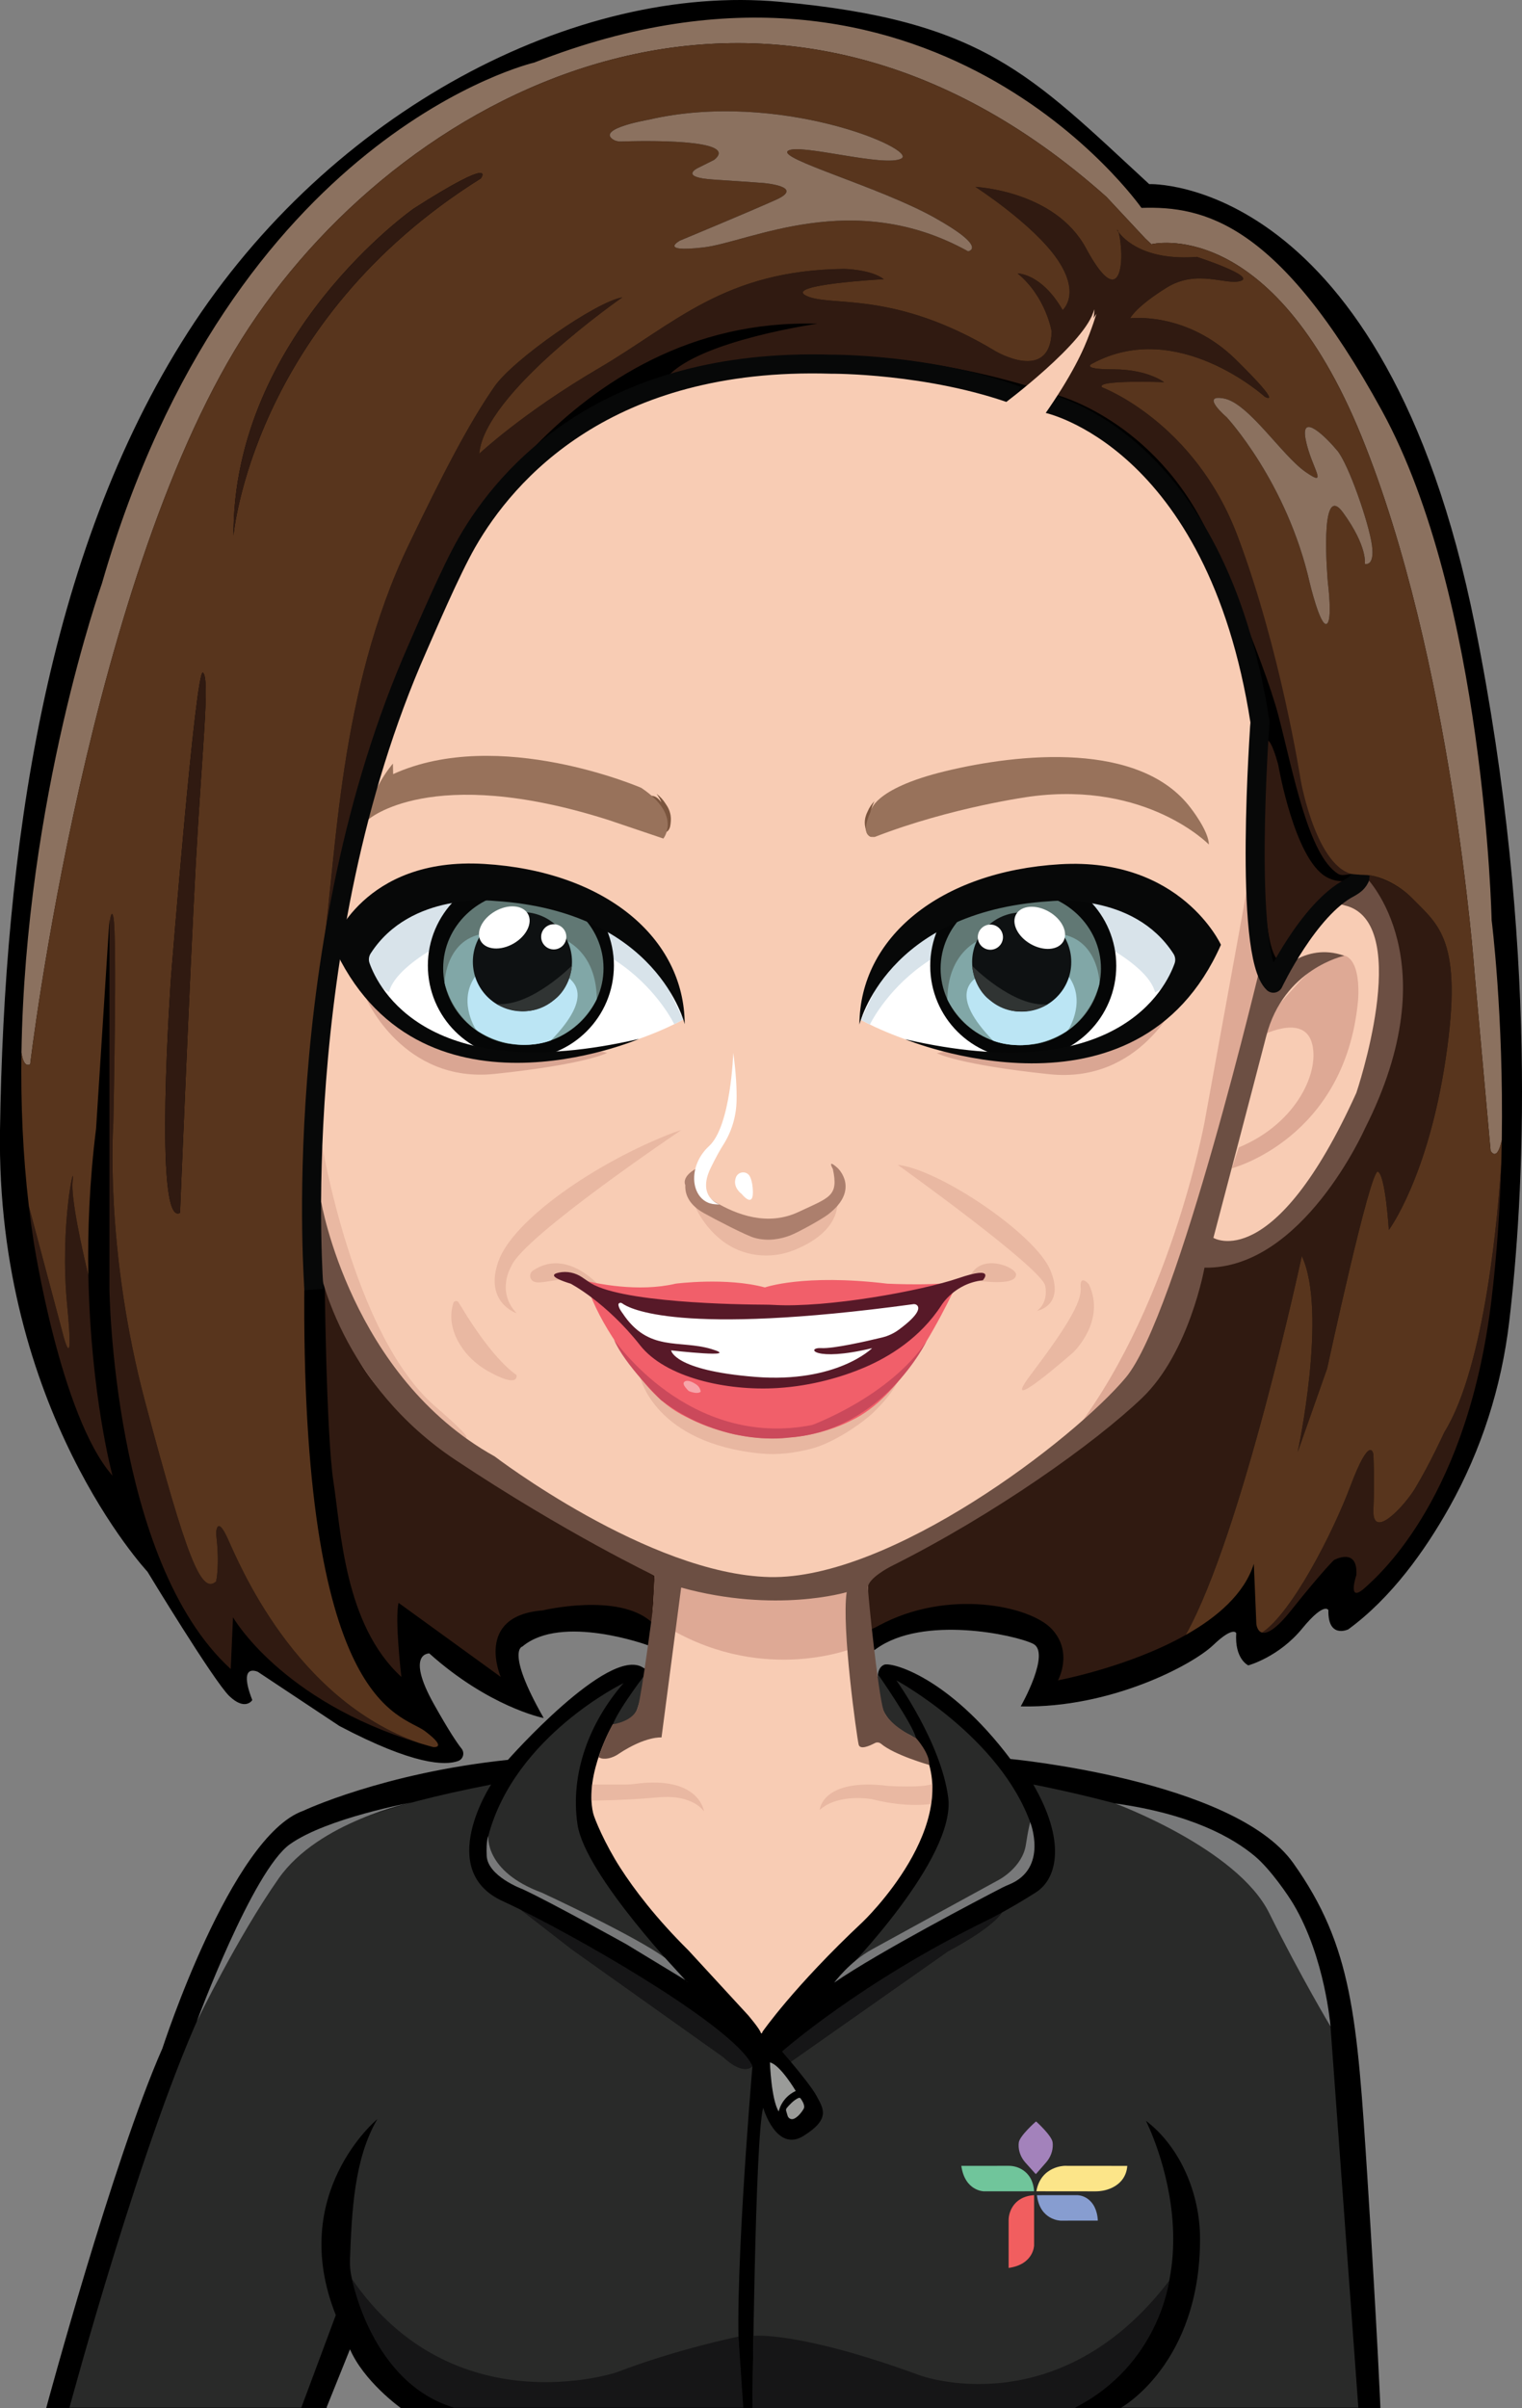 <?xml version="1.0" encoding="UTF-8"?>
<!DOCTYPE svg PUBLIC "-//W3C//DTD SVG 1.1//EN" "http://www.w3.org/Graphics/SVG/1.1/DTD/svg11.dtd">
<!-- Creator: CorelDRAW (Evaluation Version) -->
<svg xmlns="http://www.w3.org/2000/svg" xml:space="preserve" width="423.106mm" height="669.224mm" version="1.1" style="shape-rendering:geometricPrecision; text-rendering:geometricPrecision; image-rendering:optimizeQuality; fill-rule:evenodd; clip-rule:evenodd"
viewBox="0 0 47123.88 74535.53"
 xmlns:xlink="http://www.w3.org/1999/xlink"
 xmlns:xodm="http://www.corel.com/coreldraw/odm/2003">
 <rect x="0" y="0" width="47123.88" height="74535.53" fill="#808080" stroke="none"/>
 <defs>
  <style type="text/css">
   <![CDATA[
    .str0 {stroke:black;stroke-width:29.47;stroke-miterlimit:22.926}
    .str1 {stroke:#070808;stroke-width:589.37;stroke-miterlimit:22.926}
    .str2 {stroke:#070808;stroke-width:589.37;stroke-linejoin:round;stroke-miterlimit:22.926}
    .fil35 {fill:none;fill-rule:nonzero}
    .fil0 {fill:black;fill-rule:nonzero}
    .fil27 {fill:#050606;fill-rule:nonzero}
    .fil33 {fill:#070808;fill-rule:nonzero}
    .fil31 {fill:#0E1112;fill-rule:nonzero}
    .fil1 {fill:#161617;fill-rule:nonzero}
    .fil2 {fill:#292A29;fill-rule:nonzero}
    .fil10 {fill:#301A11;fill-rule:nonzero}
    .fil32 {fill:#303433;fill-rule:nonzero}
    .fil23 {fill:#571928;fill-rule:nonzero}
    .fil12 {fill:#58351D;fill-rule:nonzero}
    .fil28 {fill:#617874;fill-rule:nonzero}
    .fil24 {fill:#6C4F43;fill-rule:nonzero}
    .fil5 {fill:#70C59B;fill-rule:nonzero}
    .fil3 {fill:#78797A;fill-rule:nonzero}
    .fil15 {fill:#7B553E;fill-rule:nonzero}
    .fil29 {fill:#81A7A7;fill-rule:nonzero}
    .fil6 {fill:#879DD0;fill-rule:nonzero}
    .fil11 {fill:#8B715F;fill-rule:nonzero}
    .fil16 {fill:#98725B;fill-rule:nonzero}
    .fil9 {fill:#9A9B99;fill-rule:nonzero}
    .fil8 {fill:#A382BB;fill-rule:nonzero}
    .fil18 {fill:#AC7F6D;fill-rule:nonzero}
    .fil30 {fill:#BBE5F4;fill-rule:nonzero}
    .fil22 {fill:#CB495B;fill-rule:nonzero}
    .fil26 {fill:#D8E3EA;fill-rule:nonzero}
    .fil25 {fill:#DAA693;fill-rule:nonzero}
    .fil14 {fill:#DEA995;fill-rule:nonzero}
    .fil4 {fill:#F15E5F;fill-rule:nonzero}
    .fil21 {fill:#F15F6A;fill-rule:nonzero}
    .fil34 {fill:#F7A5AA;fill-rule:nonzero}
    .fil13 {fill:#F8CCB4;fill-rule:nonzero}
    .fil7 {fill:#FCE589;fill-rule:nonzero}
    .fil19 {fill:white;fill-rule:nonzero}
    .fil17 {fill:#DEA995;fill-rule:nonzero;fill-opacity:0.58}
    .fil20 {fill:#DEA995;fill-rule:nonzero;fill-opacity:0.6}
   ]]>
  </style>
 </defs>
 <g id="Layer_x0020_1">
  <g id="Layer_2">
   <path class="fil0 str0" d="M10092.9 74520.49l-8643.63 0c0,0 2066.32,-7659.39 3593.95,-11117.79 0,0 2121.71,-6556.1 4349.52,-7341.13 0,0 2479.17,-1174.02 6340.69,-1577.14 0,0 3122.16,-3535.9 4168.87,-2856.95 1046.71,678.95 7291.63,286.44 7291.63,286.44 0,0 -21.22,-282.9 183.88,-373.07 205.1,-90.17 1973.19,355.39 3896.88,2915.59 0,0 6930.94,650.66 8755.61,3217.93 1824.67,2567.27 1973.19,4752.64 2291.45,9717.45 318.26,4964.81 403.13,7128.96 403.13,7128.96l-30305.16 0c0,0 -1159.87,-827.47 -1584.21,-1845.89l-742.6 1845.59z"/>
   <g>
    <path class="fil1" d="M31024.22 59193.76c-218.95,120.52 -375.43,200.39 -431.7,227.79 -3946.68,1922.22 -6379.88,4076.64 -6379.88,4076.64 0,0 114.93,131.72 270.52,317.67l4867.57 -3418.91c0.28,0 1325.46,-683.37 1673.49,-1203.18z"/>
    <path class="fil2" d="M37155.38 69279.86c10.61,3882.74 -2443.51,5240.64 -2443.51,5240.64l7344.68 0 -875.2 -11977.09c0,0 -747.9,-3235.62 -2042.15,-4720.82 -1294.25,-1485.2 -7147.23,-2588.49 -7147.23,-2588.49 1003.69,1729.78 759.99,2902.33 85.16,3334.92 -400.48,256.67 -776.49,472.97 -1052.6,624.73 -348.02,519.83 -1673.2,1203.18 -1673.2,1203.18l-4867.57 3418.91c273.17,325.92 672.47,818.34 800.95,1061.45 201.57,381.91 445.56,700.17 -403.13,1230.59 -848.69,530.43 -1251.81,-869.9 -1251.81,-869.9 -254.61,880.52 -332.4,9282.51 -332.4,9282.51l9986.19 0c5155.77,-3097.7 2195.98,-8879.38 2195.98,-8879.38 1060.56,806.26 1672.02,2247.85 1675.85,3638.75z"/>
   </g>
   <g>
    <path class="fil1" d="M22405.92 63678.53c0,0 557.84,563.14 890.24,279.06 0.59,-6.78 0.88,-10.31 0.88,-10.31 -480.92,-1117.44 -4841.63,-3679.7 -7170.52,-4834.56l1583.33 1227.64 4696.06 3338.16z"/>
    <path class="fil2" d="M22405.92 63678.53l-4696.06 -3338.16 -1583.33 -1227.64c-205.98,-102.25 -396.34,-193.61 -566.67,-271.7 -2093.43,-961.84 -353.62,-3606.92 -353.62,-3606.92 -6831.92,1336.68 -6884.97,2630.93 -8826.33,6704.62 -1941.37,4073.69 -4229.28,12581.77 -4229.28,12581.77l7178.47 0 1067.93 -2864.32c-1502.89,-3766.05 1287.17,-6068.1 1287.17,-6068.1 -721.38,1230.59 -792.11,2857.24 -848.69,4356.59 -56.58,1499.35 1570.07,3026.98 3373.53,3939.32 1803.46,912.34 8720.25,-551.65 8720.25,-551.65 -269.93,-1848.25 340.65,-9068.26 366.88,-9374.74 -332.4,284.08 -890.24,-279.06 -890.24,-279.06z"/>
   </g>
   <g>
    <path class="fil2" d="M21253.12 61323.43c0,0 -3140.14,-3267.44 -3373.53,-4858.73 -233.39,-1591.29 381.91,-3168.43 1428.62,-4370.73 0,0 -3366.45,1626.65 -4186.85,4724.35 0,0 -187.42,1152.8 1877.72,1959.05 2065.14,806.25 4317.7,2588.49 4317.7,2588.49l-63.66 -42.43zm0 0l0 0 0 0z"/>
   </g>
   <path class="fil3" d="M15121.37 56818.32c0,0 -137.92,1099.76 1654.94,1762.79 0,0 2931.21,1357.9 3817.32,2021.82l621.49 680.72 -1822.02 -1105.94c0,0 -2326.81,-1294.25 -3210.86,-1704.44 0,0 -1102.11,-401.95 -1113.91,-1050.54 -0.29,-13.86 -0.29,-27.7 -0.88,-41.55 -3.53,-76.92 -13.25,-394.88 53.93,-562.85z"/>
   <path class="fil2" d="M27752.64 52009.1c0,0 3224.42,1743.64 4172.71,4471.52 175.34,504.2 -7.36,1096.51 -411.97,1444.83 -460.89,396.64 -1303.97,936.8 -2844.87,1605.14l-2493.02 1485.2c0,0 3426.58,-3490.23 3182.57,-5378.55 -218.93,-1694.13 -1605.42,-3628.13 -1605.42,-3628.13z"/>
   <path class="fil3" d="M31895.59 56397.52c0,0 572.86,1425.09 -647.42,1928.99 -74.56,30.94 -148.52,63.06 -220.42,100.19 -659.79,340.94 -3801.7,1978.21 -5199.08,2938.87 0,0 468.55,-641.82 1168.71,-1029.04 700.17,-387.21 3930.47,-2153.55 3930.47,-2153.55 0,0 725.5,-378.96 834.83,-1083.54 28.58,-184.76 58.64,-369.23 99.01,-551.94l33.89 -149.99z"/>
   <path class="fil2" d="M27195.7 51839.66c0,0 1037.87,1490.21 1159.87,1935.77 122,445.56 -1140.42,-201.57 -1225.29,-816.87 -84.87,-615.3 65.42,-1118.91 65.42,-1118.91z"/>
   <path class="fil2" d="M19916.44 51903.01c0,0 -970.69,1273.03 -981.29,1628.42 -10.6,355.39 1580.68,-535.73 1442.77,-1013.12 -137.92,-477.39 -461.48,-615.3 -461.48,-615.3z"/>
   <path class="fil3" d="M6092.89 62567.29c0,0 1729.78,-4670.42 2886.12,-5487.29 1156.34,-816.87 3776.65,-1291.01 3776.65,-1291.01 0,0 -2882,576.69 -4126.74,2350.68 -1284.52,1830.58 -2536.03,4427.61 -2536.03,4427.61z"/>
   <path class="fil1" d="M10897.68 70537.27c0,0 602.62,3226.48 3162.83,3983.22l8953.64 0 -149.7 -2199.22c0,0 -1895.4,383.97 -3775.47,1106.53 0,0.01 -5049.68,1686.77 -8191.29,-2890.53z"/>
   <path class="fil1" d="M23297.04 74520.49l29.76 -2222.2c0,0 1384.72,-161.19 5161.37,1224.99 0,0 4277.91,1574.19 7712.14,-2932.98 0,0 -314.43,2607.65 -2917.06,3930.18l-9986.2 0z"/>
   <path class="fil4" d="M32017.29 67943.18l0 1555.92c0,0 -7.07,587.01 -788.58,696.64l0 -1466.93c0,-272.58 138.5,-531.31 374.55,-668.35 106.09,-61.58 241.64,-106.66 414.03,-117.28z"/>
   <path class="fil5" d="M32017.29 67823.54l-1555.92 1.47c0,0 -587.01,-6.48 -697.21,-787.99l1466.93 -1.47c272.87,-0.29 531.31,138.21 668.64,373.96 61.58,106.09 106.66,241.64 117.57,414.03z"/>
   <path class="fil6" d="M33990.78 68731.45l-1149.56 1.18c0,0 -643.59,-6.48 -735.82,-787.99l1227.35 -1.18c228.09,-0.29 444.68,138.21 559.6,373.96 51.57,106.09 89.58,241.64 98.42,414.03z"/>
   <path class="fil7" d="M34903.12 67037.62l-1944.31 -1.77c0,0 -733.47,6.48 -871.08,787.69l1832.93 1.77c340.65,0.29 663.92,-137.92 835.42,-373.66 77.21,-106.09 133.78,-241.64 147.05,-414.03z"/>
   <path class="fil8" d="M32087.72 67274.84l301.46 -344.49c135.85,-155 213.64,-355.09 206.28,-561.08 -0.88,-21.51 -2.36,-42.72 -5.3,-63.65 -28.29,-208.64 -502.43,-636.51 -502.43,-636.51 -11.19,-11.49 -28,7.36 -28,7.36 0,0 -486.52,427.88 -515.69,636.51 -2.95,20.93 -4.71,42.14 -5.3,63.65 -7.66,205.98 72.19,406.08 211.58,561.08l309.41 344.49c-0.01,0 15.02,11.78 27.99,-7.36z"/>
   <path class="fil9" d="M24110.37 65354.69c0,0 74.27,-424.34 526.9,-636.51 0,0 -477.39,-809.79 -799.18,-884.05 0,0 38.89,1145.73 272.28,1520.56z"/>
   <path class="fil9" d="M24359.08 65245.95c64.83,-78.98 216.29,-248.12 365.7,-311.78 23.28,-10.02 50.39,-1.77 65.12,18.86 47.74,66.6 143.51,217.77 96.95,309.12 -43.9,85.75 -185.06,279.65 -324.74,322.97 -75.44,23.28 -155,-24.46 -177.4,-100.19l-43.61 -148.23c-9.72,-31.52 -2.95,-65.41 17.98,-90.75z"/>
   <path class="fil3" d="M34526.52 55819.34c0,0 3778.12,1395.03 4768.26,3389.44 990.13,1994.41 1899.23,3509.67 1899.23,3509.67 0,0 -161.48,-2114.64 -1142.48,-3774 -160.89,-272.29 -711.66,-1082.95 -1194.64,-1489.62 -671.58,-565.49 -1968.48,-1309.57 -4330.36,-1635.49z"/>
  </g>
  <g id="Layer_4">
   <path class="fil0 str0" d="M35574.7 5713.28c0,0 7277.48,-297.04 10078.15,13642.63 1990.29,9906.35 1505.24,17819.45 1058.21,21569.59 -239.28,2007.38 -859.59,3952.58 -1847.95,5715.67 -753.79,1344.34 -1794.32,2802.72 -3124.81,3776.65 0,0 -615.3,297.04 -594.08,-583.48 0,0 -116.7,-318.26 -838.08,562.26 -721.38,880.52 -1654.94,1133.35 -1654.94,1133.35 0,0 -413.74,-189.18 -360.69,-984.83 0,0 -84.87,-261.68 -735.53,360.69 -650.66,622.37 -3177.56,1950.51 -5926.66,1895.4 0,0 939.16,-1654.94 363.64,-1937.83 -575.51,-282.9 -3416.55,-891.12 -4867.57,155.59 -1451.02,1046.71 -7068.85,-113.16 -7068.85,-113.16 0,0 -2670.71,-975.99 -3887.16,42.43 0,0 -551.65,113.16 636.51,2206.58 0,0 -1662.01,-339.47 -3507.9,-1994.41 0,0 -785.03,-29.76 127.3,1597.77 457.64,815.97 713.13,1196.41 853.99,1372.63 97.83,122 50.39,305.88 -96.36,359.81 -395.17,145.57 -1360.26,132.6 -3664.67,-1080.89l-2524.84 -1676.15c0,0 -664.8,-318.26 -198.03,884.05 0,0 -205.1,325.33 -682.49,-130.84 -477.39,-456.17 -2535.45,-3850.92 -2535.45,-3850.92 0,0 -4688.99,-5016.09 -4561.69,-13656.77 127.3,-8640.68 1400.33,-17808.26 5813.5,-24682.62 4413.17,-6874.36 12008.91,-10799.53 18310.4,-10226.67 6301.49,572.86 7754.9,2248.73 11436.07,5643.47z"/>
   <path class="fil10" d="M42088.36 27132c-1166.94,-579.94 -1718.59,-2945.65 -1718.59,-2945.65 0,0 -721.38,-4087.84 -2058.06,-7609.88 -1336.68,-3522.05 -4190.39,-4588.21 -4190.39,-4588.21 -228.09,-238.69 1920.16,-159.13 1920.16,-159.13 0,0 -509.21,-397.82 -1570.07,-397.82 -1060.86,0 -647.13,-180.35 -647.13,-180.35 2630.93,-1421.55 5336.12,1029.04 5336.12,1029.04 0,0 636.51,360.69 -891.12,-1145.73 -1527.63,-1506.42 -3278.05,-1283.64 -3278.05,-1283.64 0,0 169.74,-350.09 1124.51,-944.17 954.77,-594.08 1835.29,-63.65 2302.07,-212.17 466.78,-148.52 -1357.9,-742.6 -1357.9,-742.6 -1623.7,124.35 -2262.87,-545.45 -2428.48,-767.94 26.82,75.15 58.94,230.44 80.45,552.24 42.43,636.51 -127.3,1725.66 -1089.15,-56.58 -961.84,-1782.24 -3423.03,-1895.4 -3423.03,-1895.4 0,0 1782.24,1145.73 2531.91,2234.87 749.67,1089.15 169.74,1577.14 169.74,1577.14 -658.61,-1142.2 -1393.26,-1131.58 -1393.26,-1131.58 884.05,728.46 1053.79,1799.93 1053.79,1799.93 -53.05,1601.9 -1739.81,604.69 -1739.81,604.69 -3154.57,-1900.7 -5081.51,-1357.9 -5845.33,-1707.99 -763.82,-350.09 2386.93,-519.83 2386.93,-519.83 -403.13,-307.65 -1230.59,-318.26 -1230.59,-318.26 -3713,42.43 -5240.64,1697.37 -7595.74,3076.49 -2355.1,1379.11 -3698.86,2645.07 -3698.86,2645.07 155.59,-1881.25 4430.85,-4841.05 4430.85,-4841.05 -824.82,135.85 -3381.19,1925.75 -3959.06,2759.7 -823.94,1189.04 -1644.03,2796.54 -2660.69,4910.29 -2418.75,5028.46 -2224.27,10891.47 -2783.28,13205.02 -353.91,1464.27 -259.62,2976.29 -142.92,3889.22 978.94,-10072.84 3997.67,-16202.83 3997.67,-16202.83 0,0 3755.44,-7988.26 11584.56,-7744.26 0,0 -3639.33,516.28 -4631.53,1633.72 0,0 4625.63,-1718.59 11444.59,381.91 0,0 1394.73,-1391.49 1687.94,-2134.09 35.36,-120.82 30.35,-24.76 30.35,-24.76 -5.6,55.11 17.1,-140.86 -10.9,-70.72 -119.05,407.25 -458.52,1411.53 -1151.03,2405.2 0,0 3070.59,757.03 4752.64,4343.62 0,0 1690.3,3819.09 2157.08,5601.33 454.69,1736.57 919.41,4314.15 1845.89,4890.56 159.13,99.01 414.91,-46.56 461.48,30.06 83.1,137.03 -371.31,327.1 -832.77,61.88 -987.48,-567.56 -1481.67,-3461.94 -1481.67,-3461.94 0,0 -466.78,-1810.53 -480.92,155.59 -14.14,1966.12 -56.58,5587.18 509.21,5912.51 0,0 1230.59,-1966.12 2234.87,-2291.45 0,0 28.29,-21.22 81.92,-21.51 -2.06,-75.71 165.62,-300.55 165.62,-300.55z"/>
   <path class="fil10" d="M7044.71 47610.08c-346.55,-756.74 -353.62,-134.38 -353.62,-134.38 120.23,975.99 0,1471.06 0,1471.06 -466.78,424.34 -919.41,-770.89 -2192.44,-5537.68 -1273.03,-4766.79 -990.13,-8642.45 -990.13,-8642.45 0,0 127.3,-5855.93 0,-6393.43 -45.68,-193.32 -86.64,-41.25 -120.23,232.8l0 11290.47c0,0 95.48,8420.85 3755.44,11762.55l70.72 -1601.9c0,0 1471.94,2585.84 5763.99,3892.76 -3867.41,-1354.96 -5587.18,-5583.06 -5933.73,-6339.81z"/>
   <path class="fil11" d="M934.17 32941.96c0,0 1817.6,-15304.64 6782.42,-22815.51 4964.81,-7510.87 16198.12,-13256.6 26542.65,-4031.26l1198.77 1283.64 190.95 180.35c0,0 3702.4,-933.55 6503.06,5940.8 2800.66,6874.36 3500.83,16578.55 3500.83,16578.55l498.61 5541.8c0,0 197.74,370.13 346.26,-335.05 58.05,-3891.58 -314.43,-6805.69 -314.43,-6805.69 0,0 -212.17,-9950.84 -3394.74,-15764.34 -3182.57,-5813.5 -5505.87,-6344.23 -7447.24,-6280.58 0,0 -6517.79,-9335.55 -18800.45,-4498.04 0,0 -9354.7,2164.15 -13385.96,16125.03 0,0 -2370.72,6676.33 -2490.66,14519.31 41.55,267.27 122,439.67 269.93,360.98z"/>
   <path class="fil10" d="M2249.63 36548.87c84.87,-749.67 -410.2,1372.04 -169.74,3847.38 240.46,2475.33 -169.74,749.67 -169.74,749.67l-1016.95 -3815.26c40.66,346.55 87.23,693.38 139.98,1039.93 0,0 827.47,5459.59 2450.59,7305.48 0,0 -678.36,-2493.02 -747.61,-6197.77 -206.28,-864 -546.34,-2401.66 -486.52,-2929.44z"/>
   <path class="fil10" d="M43815.2 46064.77c-312.66,522.48 -1334.32,1647.87 -1291.88,661.27 42.43,-986.6 -2.95,-1718.59 -2.95,-1718.59 0,0 -92.53,-647.13 -707.83,986.6 -560.78,1488.74 -1825.86,3936.96 -2736.42,4536.64 147.05,39.48 414.03,-79.57 897.6,-685.73 1004.28,-1258.88 1329.61,-1559.47 1329.61,-1559.47 0,0 746.72,-413.74 691.62,466.78 0,0 -299.1,891.12 252.55,403.13 551.65,-487.99 3214.4,-2896.15 3935.79,-8964.25 171.51,-1442.18 261.39,-2860.48 298.81,-4184.49 -88.7,1404.45 -481.21,6264.07 -1762.79,8321.83 -0.01,0 -426.41,937.98 -904.1,1736.28z"/>
   <path class="fil10" d="M40178.82 44943.79l912.34 -2588.49c0,0 1336.68,-6195.41 1571.25,-6089.32 234.57,106.09 338.29,1803.46 338.29,1803.46 0,0 1209.38,-1612.5 1761.02,-5304.29 551.65,-3691.78 -233.39,-4137.34 -1039.64,-4964.81 -526.9,-540.74 -1456.91,-866.95 -1814.07,-686.9 246.94,254.61 924.71,1355.84 1357.9,2771.49 872.26,2850.76 -2482.41,8238.74 -5505.86,9214.13l-831.3 134.66c0,0 -892,5986.48 -10119.11,8956.59 -9227.1,2970.11 -16310.98,-8458.86 -16310.98,-8458.86l-448.21 -362.16c0,0 42.43,5001.64 275.82,6508.06 233.39,1506.42 339.47,4413.17 2100.5,6025.67 0,0 -212.17,-1824.67 -84.87,-2291.45l3161.36 2291.45c0,0 -827.47,-1888.33 1294.25,-2058.06 0,0 2334.77,-560.78 3365.86,352.15 1030.8,912.93 4930.04,1260.35 7051.76,114.63 2121.71,-1145.73 4667.77,-615.3 5346.72,106.09 678.95,721.38 195.08,1591.29 195.08,1591.29 0,0 2182.72,-406.96 3952.58,-1403.28 1746,-3105.66 3596.6,-11730.13 3596.6,-11730.13 806.26,1718.58 -127.29,6068.09 -127.29,6068.09z"/>
   <path class="fil12" d="M46151.45 35620.33l-498.61 -5541.8c0,0 -700.17,-9704.19 -3500.83,-16578.55 -2800.66,-6874.36 -6503.06,-5940.8 -6503.06,-5940.8l-190.95 -180.35 -1198.77 -1283.64c-10344.53,-9225.34 -21577.84,-3479.61 -26542.65,4031.26 -4964.81,7510.87 -6782.4,22815.51 -6782.4,22815.51 -147.93,78.68 -228.38,-93.71 -269.93,-360.98 -23.87,1551.8 40.66,3149.27 228.97,4749.69l1016.95 3815.26c0,0 410.2,1725.66 169.74,-749.67 -240.46,-2475.33 254.61,-4597.05 169.74,-3847.38 -59.82,527.78 280.24,2065.43 486.52,2929.15 -25.64,-1370.27 32.12,-2906.46 238.4,-4543.42l389.86 -6102.59c-45.68,491.54 -72.78,1137.18 -72.78,1137.18 0,0 27.11,-645.65 72.78,-1137.18l23.87 -373.96 0 147.93c33.59,-274.05 74.56,-425.81 120.23,-232.8 127.3,537.5 0,6393.43 0,6393.43 0,0 -282.9,3875.67 990.13,8642.45 1273.03,4766.79 1725.66,5962.02 2192.44,5537.68 0,0 120.23,-495.07 0,-1471.06 0,0 7.07,-622.37 353.62,134.38 346.55,756.74 2066.32,4984.85 5933.73,6339.81 140.86,42.72 284.37,84.28 431.42,124.35 0,0 480.92,56.58 -254.61,-495.07 -735.53,-551.65 -3869.18,-665.39 -3730.98,-14017.75 20.34,-1975.85 129.07,-3844.42 299.1,-5593.97 -16.21,-126.71 -32.12,-265.22 -46.27,-413.15 -7.07,-73.96 -13.86,-150.58 -18.86,-228.97 -83.99,-916.17 122.29,-1829.69 190.36,-2742.9 13.26,-92.23 26.23,-184.76 38.9,-277.29 38.01,-277.88 72.19,-557.25 98.72,-838.96 12.08,-74.84 23.87,-152.06 35.36,-231.33 391.63,-2695.17 463.83,-7862.43 2627.97,-12361.34 1016.65,-2113.76 1836.46,-3721.25 2660.69,-4910.29 578.16,-833.95 3134.25,-2623.85 3959.06,-2759.7 0,0 -4275.26,2959.8 -4430.85,4841.05 0,0 1343.75,-1265.96 3698.86,-2645.07 2355.1,-1379.11 3882.74,-3034.05 7595.74,-3076.49 0,0 827.47,10.61 1230.59,318.26 0,0 -3150.75,169.74 -2386.93,519.83 763.82,350.09 2690.75,-192.73 5845.33,1707.99 0,0 1686.77,997.21 1739.81,-604.69 0,0 -169.74,-1071.47 -1053.79,-1799.93 0,0 734.65,-10.61 1393.26,1131.58 0,0 579.94,-487.99 -169.74,-1577.14 -749.67,-1089.15 -2531.91,-2234.87 -2531.91,-2234.87 0,0 2461.19,113.16 3423.03,1895.4 961.84,1782.24 1131.58,693.09 1089.15,56.58 -21.51,-321.8 -53.63,-477.09 -80.45,-552.24 -32.41,-43.61 -46.86,-70.13 -46.86,-70.13 0,0 20.63,-3.24 46.86,70.13 165.62,222.48 804.78,892.3 2428.48,767.94 0,0 1824.67,594.08 1357.9,742.6 -466.78,148.52 -1347.29,-381.91 -2302.07,212.17 -954.77,594.08 -1124.51,944.17 -1124.51,944.17 0,0 1750.42,-222.79 3278.05,1283.64 1527.63,1506.43 891.12,1145.73 891.12,1145.73 0,0 -2705.19,-2450.59 -5336.12,-1029.04 0,0 -413.74,180.35 647.13,180.35 1060.87,0 1570.07,397.82 1570.07,397.82 0,0 -2148.23,-79.57 -1920.16,159.13 0,0 2853.71,1066.16 4190.39,4588.21 1336.68,3522.05 1962.59,7585.14 1962.59,7585.14 0,0 530.43,2975.7 1814.07,2913.82 0,0 -167.68,281.43 -165.62,356.86 66.01,-0.29 -73.37,-445.27 64.83,-302.93 357.16,-180.05 1207.61,130.25 1734.5,671 806.25,827.47 1591.29,1273.03 1039.64,4964.81 -551.65,3691.78 -1761.02,5304.29 -1761.02,5304.29 0,0 -103.72,-1697.37 -338.29,-1803.46 -234.57,-106.09 -1571.25,6089.32 -1571.25,6089.32l-912.34 2588.49c0,0 933.55,-4349.52 127.3,-6068.1 0,0 -1850.6,8624.48 -3596.6,11730.13 971.28,-546.93 1818.19,-1271.26 2111.4,-2203.63l77.8 1860.04c0,0 19.16,226.32 177.4,268.46 910.57,-599.68 2175.93,-3048.2 2736.42,-4536.64 615.3,-1633.72 707.83,-986.6 707.83,-986.6 0,0 45.39,732 2.95,1718.59 -42.43,986.6 978.94,-139.09 1291.88,-661.27 477.97,-798.3 904.08,-1736.28 904.08,-1736.28 1281.57,-2057.77 1674.09,-6917.67 1762.79,-8321.83 6.78,-243.7 12.08,-484.46 15.61,-721.38 -148.53,705.17 -346.26,335.04 -346.26,335.04zm-40089.81 -8893.82c-190.95,3519.69 -487.99,10812.49 -487.99,10812.49 -834.54,466.78 -275.82,-7330.53 -275.82,-7330.53 0,0 763.82,-9579.55 986.6,-9388.59 222.77,190.97 -31.83,2386.95 -222.79,5906.63zm8826.33 -21204.18c-7086.53,4434.38 -7659.39,11054.13 -7659.39,11054.13 -21.22,-6195.41 5580.11,-10120.58 5580.11,-10120.58 2641.54,-1686.76 2079.28,-933.55 2079.28,-933.55zm15085.39 2256.09c-3564.48,-1980.27 -6775.34,-282.9 -8196.89,-120.23 -1421.55,162.66 -721.38,-212.17 -721.38,-212.17 0,0 2029.77,-841.61 2963.33,-1258.88 933.55,-417.27 -388.98,-523.36 -388.98,-523.36 0,0 -459.7,-35.36 -1541.78,-106.09 -1082.07,-70.72 -487.99,-353.62 -487.99,-353.62l509.21 -254.61c839.55,-661.27 -2255.8,-590.84 -2887.89,-569.91 -93.12,2.95 -186.24,-22.1 -261.09,-77.51 -447.03,-330.93 1126.57,-597.32 1126.57,-597.32 4017.11,-933.55 8345.41,919.41 7822.06,1202.31 -523.36,282.9 -3154.28,-480.92 -3507.9,-240.46 -353.62,240.46 2828.95,1117.44 4526.32,2065.14 1697.08,947.7 1046.42,1046.71 1046.42,1046.71zm12284.73 9675.02c0,0 91.94,-530.43 -671.88,-1584.21 -763.82,-1053.79 -473.85,2157.08 -473.85,2157.08 0,0 155.59,1216.45 -42.43,1287.17 -198.03,70.72 -516.28,-1265.96 -516.28,-1265.96 -707.24,-3125.99 -2574.35,-5134.55 -2574.35,-5134.55 0,0 -848.69,-721.38 -84.87,-579.94 763.82,141.45 1796.39,1768.1 2531.91,2277.31 735.53,509.21 169.74,-141.45 0,-1004.28 -169.74,-862.83 622.37,-84.87 975.99,339.47 353.62,424.34 983.06,2249.02 1075,2927.97 91.94,678.95 -219.24,579.94 -219.24,579.94z"/>
   <path class="fil10" d="M12808.7 6455.88c0,0 -5601.33,3925.17 -5580.11,10120.58 0,0 572.86,-6619.75 7659.39,-11054.13 0,0 562.26,-753.2 -2079.28,933.55z"/>
   <path class="fil10" d="M5297.83 30208.49c0,0 -558.72,7797.31 275.82,7330.53 0,0 297.04,-7293.1 487.99,-10812.49 190.95,-3519.69 445.56,-5715.67 222.79,-5906.62 -222.79,-190.97 -986.6,9388.58 -986.6,9388.58z"/>
   <path class="fil11" d="M28926.66 6731.71c-1697.37,-947.7 -4879.94,-1824.67 -4526.32,-2065.14 353.62,-240.46 2984.55,523.36 3507.9,240.46 523.36,-282.9 -3804.94,-2135.86 -7822.06,-1202.31 0,0 -1573.31,266.39 -1126.57,597.32 74.84,55.4 167.97,80.75 261.09,77.51 632.39,-20.93 3727.44,-91.65 2887.89,569.91l-509.21 254.61c0,0 -594.08,282.9 487.99,353.62 1082.07,70.72 1541.78,106.09 1541.78,106.09 0,0 1322.54,106.09 388.98,523.36 -933.55,417.27 -2963.33,1258.88 -2963.33,1258.88 0,0 -700.17,374.84 721.38,212.17 1421.55,-162.66 4632.41,-1860.04 8196.89,120.23 0.29,0 650.95,-99.01 -1046.42,-1046.71z"/>
   <path class="fil11" d="M41402.34 13945.54c-353.62,-424.34 -1145.73,-1202.31 -975.99,-339.47 169.74,862.83 735.53,1513.49 0,1004.28 -735.53,-509.21 -1768.1,-2135.86 -2531.91,-2277.31 -763.82,-141.45 84.87,579.94 84.87,579.94 0,0 1867.11,2008.56 2574.35,5134.55 0,0 318.26,1336.68 516.28,1265.96 198.03,-70.72 42.43,-1287.17 42.43,-1287.17 0,0 -289.97,-3210.86 473.85,-2157.08 763.82,1053.79 671.88,1584.21 671.88,1584.21 0,0 311.18,99.01 219.24,-579.94 -91.94,-678.95 -721.38,-2503.62 -1075,-2927.97z"/>
  </g>
  <g id="Layer_3">
   <path class="fil13" d="M42374.8 27757.9c0,0 604.69,827.47 732,2991.62 127.3,2164.15 -604.69,2641.54 -1877.72,5442.2 -1273.03,2800.66 -4169.18,2620.32 -4169.18,2620.32l-594.08 1909.54c-1315.46,3819.09 -7597.51,6945.08 -7597.51,6945.08 0,0 -1950.21,502.14 -1992.64,1414.48 -20.93,451.75 68.95,1240.03 165.32,1920.74 98.13,693.97 209.22,1707.69 278.77,1879.48 176.81,437.31 587.01,691.62 834.83,810.67 153.82,73.96 282.61,191.54 367.17,339.76 1378.83,2410.21 -1801.69,5445.73 -1801.69,5445.73 -2149.71,2016.51 -3111.85,3408.89 -3111.85,3408.89 -15.92,83.1 -53.05,33.59 -53.05,33.59 -21.22,-111.39 -392.52,-546.34 -392.52,-546.34l-1845.89 -2005.03c-1016.36,-1006.64 -1686.77,-1895.99 -2111.4,-2556.37 -479.74,-745.55 -802.72,-1523.51 -842.2,-1697.66 -275.82,-1218.81 611.18,-2739.66 611.18,-2739.66 167.38,12.08 354.21,-71.9 490.65,-151.47 127.89,-74.56 223.36,-193.91 270.22,-334.17 462.66,-1381.18 534.85,-4119.67 534.85,-4119.67l-3833.23 -2192.44c0,0 -4551.08,-2397.54 -5569.51,-4975.43 0,0 -1177.56,-1909.54 -1145.73,-3946.39 31.83,-2036.85 477.39,-12634.82 4720.82,-20272.99 0,0 2588.49,-6874.36 11287.52,-6110.54l5771.06 975.99c0,0 1425.09,-945.05 2443.51,-2536.33 0,0 -472.08,1727.13 -1522.33,2777.39 0,0 4351.29,246.94 6388.13,8235.21 0,0 -477.39,6078.72 350.09,8242.87l318.26 1559.47c0,0.31 1750.42,-3341.39 2896.15,-2768.53z"/>
   <path class="fil14" d="M38141.97 36159.89c0,0 3500.83,-912.34 3903.96,-5176.98 0,0 275.82,-2694.58 -1739.81,-678.95l-1336.68 1485.2 222.2 -2118.76 -387.51 -3225.3 -1510.54 8293.25c0,0 -1103.29,5983.24 -4243.43,9844.76 0,0 3041.71,-1949.62 4013.87,-5685.02 972.16,-3735.4 1926.93,-6811.89 1926.93,-6811.89 0,0 1315.46,-721.38 1612.5,148.52 297.04,869.9 -424.34,2527.49 -2249.02,3279.53l-212.47 645.64z"/>
   <path class="fil15" d="M20764.25 25246.61c-21.51,-145.57 -80.45,-263.45 -156.18,-369.82 -35.65,-57.17 -75.74,-111.69 -121.41,-162.66 -45.68,-50.98 -97.24,-99.01 -156.18,-143.22 58.94,88.41 117.87,176.81 147.34,265.22 -88.41,-117.87 -176.81,-206.28 -324.15,-206.28 53.93,44.21 97.54,92.53 132.6,143.81 35.06,51.28 62.77,106.09 84.58,162.66 136.15,253.12 -11.2,577.27 195.08,813.02 58.94,29.47 147.34,-29.47 182.7,-165.91 20.93,-110.51 31.83,-231.33 15.63,-336.82z"/>
   <path class="fil16" d="M11391.87 25374.81c0,0 1926.05,-1746.59 7431.89,0l1715.06 579.65c0,0 587.01,-721.38 -686.02,-1570.07 0,0 -4413.17,-1909.54 -7680.61,-424.34l-7.07 -325.33c-0.01,-0.01 -740.25,849.57 -773.25,1740.1z"/>
   <path class="fil15" d="M26774.88 25466.75c-0.59,-133.78 36.24,-247.82 89.88,-354.21 24.46,-56.29 52.75,-110.8 86.93,-162.95 34.18,-52.16 73.96,-102.56 120.82,-150.29 -40.96,87.52 -81.92,175.04 -96.06,258.73 63.36,-118.17 130.84,-209.81 263.15,-229.86 -42.43,47.15 -74.84,96.65 -99.6,147.64 -24.76,50.98 -41.84,104.03 -53.63,157.95 -88.11,246.35 88.99,517.75 -64.24,758.22 -48.92,34.48 -136.44,-6.19 -187.12,-124.35 -33.89,-96.66 -60.12,-203.93 -60.12,-300.87z"/>
   <path class="fil16" d="M37427.66 26138.32c0,0 -1909.54,-1966.12 -5516.46,-1485.2 0,0 -2432.9,322.38 -4823.37,1250.34 0,0 -523.36,93.41 -134.38,-776.49 0,0 35.36,-707.24 2319.74,-1258.88 2284.38,-551.65 6018.6,-933.55 7588.67,1135.12 0,0 567.56,719.61 565.79,1135.11z"/>
   <path class="fil17" d="M14329.26 40523.55c0,0 866.37,1481.67 1662.01,2033.32 0,0 115.22,443.2 -885.82,-120.82 -345.08,-194.5 -642.71,-466.49 -852.81,-802.13 -213.64,-341.25 -374.55,-798.3 -215.41,-1303.68 22.69,-71.9 119.64,-83.99 159.42,-19.75l132.6 213.06z"/>
   <path class="fil17" d="M33714.66 39752.66c0,0 -289.97,-346.55 -254.61,113.16 35.36,459.7 -502.14,1301.32 -1548.85,2687.51 -1046.71,1386.19 1315.46,-693.09 1315.46,-693.09 0,0 1025.5,-961.84 487.99,-2107.57z"/>
   <path class="fil17" d="M21090.46 34978.8c0,0 -4894.09,3295.73 -5261.85,4215.14 0,0 -476.5,774.43 166.79,1453.38 0,0 -1011.94,-328.87 -566.38,-1601.9 445.56,-1273.03 2991.62,-3055.27 5420.99,-3988.82l240.46 -77.8z"/>
   <path class="fil17" d="M27795.08 36053.8c0,0 4469.75,3196.72 4568.76,3748.36 99.01,551.65 -258.15,770.89 -258.15,770.89 0,0 880.52,-148.52 413.74,-1262.43 -466.78,-1113.89 -3433.64,-3118.91 -4724.35,-3256.83z"/>
   <path class="fil17" d="M21429.93 37114.66c0,0 225.14,746.43 931.78,1288.94 637.7,489.46 1489.62,587.3 2234.87,285.55 650.37,-263.45 1423.02,-767.36 1331.38,-1659.06 0,0 -1400.33,1159.87 -2065.14,1131.58 -664.8,-28.59 -1951.98,-622.67 -2432.9,-1047.01z"/>
   <path class="fil18" d="M25935.34 36152.82c0,0 722.26,666.86 -309.41,1445.42 -188.89,142.63 -917.05,548.69 -1168.71,643.59 -279.06,105.21 -673.35,188.59 -1094.16,71.9 -264.04,-73.37 -1204.08,-563.73 -1568.6,-765.88 -312.06,-172.98 -596.14,-447.62 -576.69,-871.67 0,0 -141.45,-254.61 367.76,-523.36 509.21,-268.75 -113.16,650.66 551.65,1046.71 664.8,396.05 1626.65,763.82 2588.49,311.18 961.84,-452.63 1244.74,-480.92 1060.86,-1329.61 0,0 -197.14,-339.47 148.82,-28.29z"/>
   <path class="fil19" d="M22702.96 32588.34c0,0 -70.72,2263.16 -749.67,2885.53 -594.08,544.57 -592.61,1403.28 -118.46,1704.15 94.89,60.41 205.69,91.06 318.26,96.65l126.42 6.48c0,0 -718.43,-224.55 -272.87,-1136.88 162.66,-332.69 289.68,-557.25 385.74,-707.83 257.26,-403.72 400.17,-869.61 412.26,-1348.17 9.42,-375.72 -13.26,-867.54 -101.68,-1499.94z"/>
   <path class="fil19" d="M22964.94 36955.54c0,0 -300.28,-205.39 -178.28,-517.46 72.78,-185.94 333.58,-205.39 428.17,-29.76 42.43,78.68 76.33,195.97 90.76,367.76 57.75,688.37 -340.65,179.46 -340.65,179.46z"/>
   <path class="fil20" d="M18558.54 39802.17c0,0 -1009.88,-1184.33 -2058.06,-474.73 -135.56,91.65 -103.13,302.05 53.63,349.79 205.1,62.47 542.21,-79.27 1198.47,-101.37 1172.24,-39.48 2072.5,3065.88 2072.5,3065.88 0,0 461.18,2034.2 3736.58,2347.44 532.2,50.98 1048.77,-18.86 1545.61,-146.46 736.12,-188.89 1606.02,-816.87 1898.94,-1091.51 346.84,-325.33 675.12,-717.85 856.35,-1109.48 0,0 1446.31,-3132.48 2309.14,-3014.31 862.83,118.17 1287.17,47.45 1287.17,-178.87 0,-226.32 -1018.42,-650.66 -1386.19,-14.14 -367.76,636.51 -9151.66,1697.37 -9151.66,1697.37l-2362.48 -1329.61z"/>
   <g>
    <path class="fil21" d="M17813.58 39561.42c0,0 149.7,45.98 398.41,100.78 82.81,18.27 176.81,37.72 279.65,56.87 102.84,19.15 215.12,37.72 334.46,54.81 119.35,17.1 245.76,32.41 377.49,44.49 527.19,48.92 1139.83,48.92 1717.12,-86.93 0,0 1563.29,-205.1 2762.06,116.7 0,0 1198.47,-427.88 3786.97,-116.7 0,0 1810.53,88.99 2206.58,-104.03 0,0 -546.63,1230.31 -1291.29,2366.3 -39.48,59.82 -79.57,119.35 -120.23,178.58 -508.62,698.11 -1097.99,1405.34 -1896.58,1789.32 -79.86,40.66 -161.19,78.68 -243.41,114.63 -82.22,35.65 -165.62,68.95 -249.59,99.3 -82.22,30.94 -165.32,59.53 -248.71,86.05 -668.35,211.58 -1370.86,280.53 -2054.53,247.82 -92.23,-6.48 -184.76,-15.02 -277.29,-25.64 -185.06,-21.22 -369.82,-50.69 -553.71,-87.23 -107.56,-24.76 -217.18,-52.46 -327.69,-83.4 -331.52,-92.82 -671.29,-213.94 -993.09,-368.35 -56.58,-27.11 -112.57,-55.11 -167.97,-84.28 -892.59,-430.23 -1481.96,-1225.88 -1995.59,-2042.74 -56.87,-79.57 -112.87,-159.71 -167.68,-240.75 -383.38,-565.79 -708.12,-1162.82 -925.01,-1804.64 -60.7,-89.29 -126.42,-140.86 -187.42,-170.33 -122,-58.35 -224.26,-26.82 -224.26,-26.82l61.31 -13.83zm0 0l0 0 0 0z"/>
   </g>
   <path class="fil22" d="M19007.35 41454.75c0,0 2309.43,3404.18 6139.12,2650.96 0,0 2397.54,-880.52 3542.38,-2597.34 0,0 -1346.99,2781.51 -4264.06,2986.61 0,0 -2006.79,329.45 -3964.66,-1166.65 0,-0.29 -1138.36,-1105.05 -1452.79,-1873.58z"/>
   <path class="fil23" d="M17303.2 39389.03c-210.11,44.8 -289.38,139.98 364.23,342.43 0,0 1094.45,564.61 2152.66,1908.95 780.32,991.31 2654.79,1419.78 4253.45,1321.95 1083.54,-66.3 2037.14,-358.33 2689.57,-636.8 757.34,-323.27 1728.9,-909.69 2389.88,-1933.41 0,0 406.67,-671 1276.57,-765 0,0 439.37,-473.56 -753.21,-66.01 -1163.41,397.52 -4062.2,921.47 -5706.53,828.94 -89.29,-5.01 -178.28,-7.95 -267.57,-8.25 -794.76,-3.24 -4605,-53.93 -5490.53,-719.61l-185.65 -126.42c-211.29,-143.81 -472.67,-200.09 -722.85,-146.75z"/>
   <path class="fil19" d="M19265.78 40342.03c210.99,157.06 1737.75,1014.59 9013.46,24.17 40.37,-5.6 82.22,5.01 112.28,32.12 76.92,70.13 107.86,261.39 -557.25,753.79 -156.18,115.52 -333.58,198.91 -522.18,244.58 -490.36,118.46 -1509.07,350.09 -1879.19,329.16 -495.07,-28.29 -246.35,441.44 1570.07,1.47 0,0 -1090.03,1091.21 -3621.06,889.65 -2531.03,-201.27 -2602.64,-820.4 -2602.64,-820.4 0,0 2234.87,254.61 1244.74,-42.43 -990.13,-297.04 -1944.62,106.09 -2747.63,-1106.83 0,0 -139.39,-175.04 -127.89,-278.77 1.77,-15.61 10.9,-26.52 22.99,-33.89 29.18,-17.96 66.9,-12.95 94.3,7.38z"/>
   <path class="fil17" d="M18313.07 55730.64c0,0 987.48,-1.47 2073.39,-100.48 1085.91,-99.01 1411.24,438.49 1411.24,438.49 0,0 -134.97,-1120.68 -2132.91,-855.47 -101.66,13.55 -203.92,21.22 -306.47,21.22l-1024.03 0.01 -21.22 496.24z"/>
   <path class="fil17" d="M28832.37 55833.49c0,0 -736.71,132.6 -1818.78,-143.22 0,0 -1039.64,-201.57 -1633.72,328.87 0,0 63.65,-997.21 2121.71,-742.6 0,0 1021.66,68.66 1367.03,-58.64 0,0 0,0 -36.24,615.59z"/>
   <path class="fil14" d="M26479.61 50990.68c0,0 -2744.08,1159.87 -5742.77,-579.94l198.03 -1386.19 5240.64 0 304.11 1966.12z"/>
   <path class="fil17" d="M9944.38 35289.99c0,0 975.99,6025.67 3522.05,8232.25 1308.39,1133.94 1092.69,1102.41 574.04,803.89 -899.07,-517.46 -1662.6,-1240.32 -2237.82,-2103.74 -751.14,-1127.46 -1685.29,-2875.81 -1858.27,-4789.47l0 -2142.93z"/>
   <path class="fil24" d="M9944.38 37196c0,0 919.12,5407.13 5371.18,7882.18 0,0 4776.22,3649.35 8514.56,3734.22 3738.34,84.87 9410.39,-4250.5 11022.89,-6170.66 1612.5,-1920.16 4211.61,-12910.64 4211.61,-12910.64l463.25 445.56c0,0 841.61,-1039.64 2093.43,-594.08 0,0 -1877.72,396.64 -2414.92,2482.12 -342.13,1328.73 -1637.55,6248.75 -1637.55,6248.75 0,0 1871.23,1156.34 4425.84,-4487.43 0,0 1727.13,-5092.12 -246.06,-5771.06l-329.16 -91.94 885.52 -798.3c0,0 2583.78,2577.3 -47.15,7769.9 0,0 -1930.76,4354.82 -4964.81,4301.78 0,0 -466.78,2630.93 -1930.76,4031.26 -1463.98,1400.33 -4561.69,3606.92 -7786.69,5219.42 0,0 -704.88,360.1 -701.94,646.54 2.95,286.44 321.5,3309.59 479.15,3793.16 157.95,483.57 1010.76,869.9 1010.76,869.9 0,0 428.46,472.38 407.25,831.01 0,0 -1071.47,-301.75 -1494.04,-656.85 -53.63,-45.09 -129.07,-51.87 -190.95,-19.16 -163.54,86.93 -459.99,217.47 -500.67,44.49 -56.58,-240.46 -532.79,-3616.05 -370.72,-4716.69 0,0 -2196.56,664.21 -5124.53,-142.04l-608.22 4639.48c0,0 -480.92,-49.51 -1319,502.14 0,0 -245.76,189.77 -520.12,150.29 -38.01,-5.6 -112.57,-39.78 -111.1,-44.21 243.7,-709.3 444.68,-1016.95 444.68,-1016.95 0,0 646.24,-79.27 774.43,-528.07 129.07,-451.45 466.19,-3053.8 466.19,-3053.8l52.46 -1016.65c0,0 -2760,-1316.05 -6167.12,-3582.17 -3407.12,-2266.11 -4349.8,-5761.63 -4358.06,-6938.89l200.39 -1052.6z"/>
   <g>
    <path class="fil25" d="M11340 30911.3c0,0 1143.08,2624.73 3975.86,2327.69 2832.78,-297.04 3483.44,-650.66 3483.44,-650.66l-7459.3 -1677.03z"/>
    <path class="fil19" d="M21155.29 31555.77c0,0 -4654.81,2662.76 -8664.85,84.87 0,0 -1803.46,-1315.46 -1294.25,-2503.62 509.21,-1188.16 4858.73,-3331.09 8762.68,169.74 0,0 886.41,785.03 1196.41,2249.02z"/>
    <path class="fil26" d="M20875.35 31701.05c0,0 -1913.66,-4028.02 -7133.08,-2521.6 0,0 -1506.42,742.6 -1697.37,1527.63 0,0 -742.6,-297.04 -742.6,-1230.59 0,-933.55 1530.88,-2004.73 3797.87,-1867.11 2266.99,137.62 4519.25,524.83 5346.72,2469.14l708.42 1477.25 -279.95 145.28z"/>
    <circle class="fil27" cx="16127.42" cy="29884.92" r="2879.93"/>
    <ellipse class="fil28" cx="16203.44" cy="29969.19" rx="2482.41" ry="2371.6"/>
    <g>
     <path class="fil29" d="M13764.06 30410.04c0,0 40.07,-1527.35 1469.59,-1528.51 1429.5,-1.18 1457.79,340.35 1457.79,340.35l460.58 -266.1c0,0 1308.1,248.41 1325.49,1965.24 0,0 -748.49,1671.73 -2688.69,1386.78 0,0 -1476.07,-126.42 -2005.32,-1807.58l-19.45 -90.18zm0 0l0 0 0 0z"/>
    </g>
    <path class="fil30" d="M14696.14 31800.65c-149.7,-275.23 -553.12,-1202.9 340.35,-1915.74 0,0 4696.06,-436.72 2025.35,2314.44 0,0 -1041.41,455.58 -2243.13,-271.4 -51.27,-30.94 -93.7,-74.56 -122.58,-127.3z"/>
    <circle class="fil31" cx="16175.15" cy="29766.46" r="1534.71"/>
    <path class="fil32" d="M17709.86 29884.92c0,0 -1270.67,1291.29 -2338.01,1189.34 0,0 952.41,583.48 1793.73,-135.85 0,0 458.81,-292.92 544.27,-1053.5z"/>
    <ellipse class="fil19" transform="matrix(0.866 -5.0E-001 0.5 0.866 15614.3 28705.2)" rx="842.49" ry="575.21"/>
    <circle class="fil19" cx="17144.96" cy="28996.45" r="389.86"/>
    <path class="fil33" d="M19785.31 32155.74c0,0 -6881.14,2953.89 -9490.85,-2933.86 0,0 945.64,-2705.19 4689.87,-2482.41 3743.94,222.79 6204.54,2284.67 6215.44,4961.57 0,0 -831.01,-3497.59 -5883.93,-3815.85 0,0 -2598.81,-300.58 -3839.42,1625.47 -57.17,88.99 -70.72,198.91 -35.36,298.51 267,754.99 1785.8,3861.82 8344.25,2346.56z"/>
   </g>
   <g>
    <path class="fil25" d="M36468.77 30921.32c0,0 -1143.08,2624.73 -3975.86,2327.69 -2832.78,-297.04 -3483.44,-650.66 -3483.44,-650.66l7459.3 -1677.03z"/>
    <path class="fil19" d="M26653.48 31565.79c0,0 4654.81,2662.76 8664.85,84.87 0,0 1803.46,-1315.46 1294.25,-2503.62 -509.21,-1188.16 -4858.73,-3331.09 -8762.68,169.74 -0.01,0 -886.41,785.03 -1196.41,2249.02z"/>
    <path class="fil26" d="M26933.43 31711.07c0,0 1913.66,-4028.02 7133.08,-2521.6 0,0 1506.42,742.6 1697.37,1527.63 0,0 742.6,-297.04 742.6,-1230.59 0,-933.55 -1530.88,-2004.73 -3797.87,-1867.11 -2266.99,137.62 -4519.25,524.83 -5346.72,2469.14l-708.42 1477.25 279.95 145.28z"/>
    <circle class="fil27" cx="31681.36" cy="29894.94" r="2879.93"/>
    <ellipse class="fil28" cx="31605.32" cy="29979.22" rx="2482.41" ry="2371.6"/>
    <g>
     <path class="fil29" d="M34044.71 30420.07c0,0 -40.07,-1527.35 -1469.59,-1528.51 -1429.5,-1.18 -1457.79,340.35 -1457.79,340.35l-460.58 -266.1c0,0 -1308.1,248.41 -1325.49,1965.24 0,0 748.49,1671.73 2688.69,1386.78 0,0 1476.07,-126.42 2005.32,-1807.58l19.45 -90.18zm0 0l0 0 0 0z"/>
    </g>
    <path class="fil30" d="M33112.63 31810.68c149.7,-275.23 553.12,-1202.9 -340.35,-1916.03 0,0 -4696.06,-436.72 -2025.35,2314.44 0,0 1041.41,455.58 2243.13,-271.4 51.27,-30.65 93.7,-74.27 122.58,-127.01z"/>
    <circle class="fil31" cx="31633.61" cy="29776.48" r="1534.71"/>
    <path class="fil32" d="M30098.9 29894.94c0,0 1270.67,1291.29 2338.01,1189.34 0,0 -952.41,583.48 -1793.73,-135.85 0.01,0 -458.81,-292.63 -544.27,-1053.5z"/>
    <ellipse class="fil19" transform="matrix(0.5 -8.66E-001 0.866 0.5 32192.7 28717.6)" rx="575.21" ry="842.49"/>
    <circle class="fil19" cx="30663.81" cy="29006.47" r="389.86"/>
    <path class="fil33" d="M28023.45 32165.76c0,0 7169.34,2965.1 9779.04,-2922.66 0,0 -1233.84,-2716.39 -4978.08,-2493.6 -3743.94,222.79 -6204.54,2284.67 -6215.44,4961.57 0,0 831.01,-3497.59 5883.93,-3815.85 0,0 2598.81,-300.58 3839.42,1625.47 57.17,88.99 70.72,198.91 35.36,298.51 -267.28,754.97 -1785.78,3861.82 -8344.24,2346.56z"/>
   </g>
   <path class="fil34" d="M21275.81 43004.49c14.43,17.1 29.17,34.18 47.45,46.86 19.45,13.26 42.43,20.34 65.12,27.41 93.41,28.58 197.15,53.93 285.85,12.67 6.48,-2.95 13.26,-6.78 16.8,-13.26 3.24,-6.19 2.36,-13.86 1.18,-20.63 -9.72,-61.29 -39.19,-119.05 -83.1,-162.95 -22.4,-22.69 -48.33,-41.55 -75.15,-58.64 -77.8,-50.39 -232.51,-133.5 -326.8,-79.57 -107.27,61.28 17.09,186.82 68.65,248.11z"/>
   <path class="fil35 str1" d="M9721.02 39911.79c0,0 -851.05,-10667.51 3202.61,-19847.17 259.62,-587.6 1024.31,-2385.16 1535.3,-3275.69 1224.11,-2134.09 4325.35,-5726.27 11271.02,-5516.75 0,0 3042.9,-22.99 5771.06,975.99"/>
   <path class="fil35 str2" d="M32422.19 12489.22c0,0 5231.79,1074.41 6589.69,9858.31 0,0 -534.85,7201.16 413.74,8083.73 0,0 1088.56,-2294.99 2361.89,-2953.89 40.66,-21.22 91.35,-54.52 136.74,-86.34 76.33,-53.93 137.62,-126.42 177.4,-210.99l0 0 7.95 -106.09"/>
   <g>
    <path class="fil13" d="M31036.88 12531.95c0,0 2614.13,-1939.89 2840.45,-2958.32 0,0 141.45,864.3 -1541.78,3268.62l-1298.67 -310.3zm0 0l0 0 0 0z"/>
   </g>
  </g>
 </g>
</svg>
